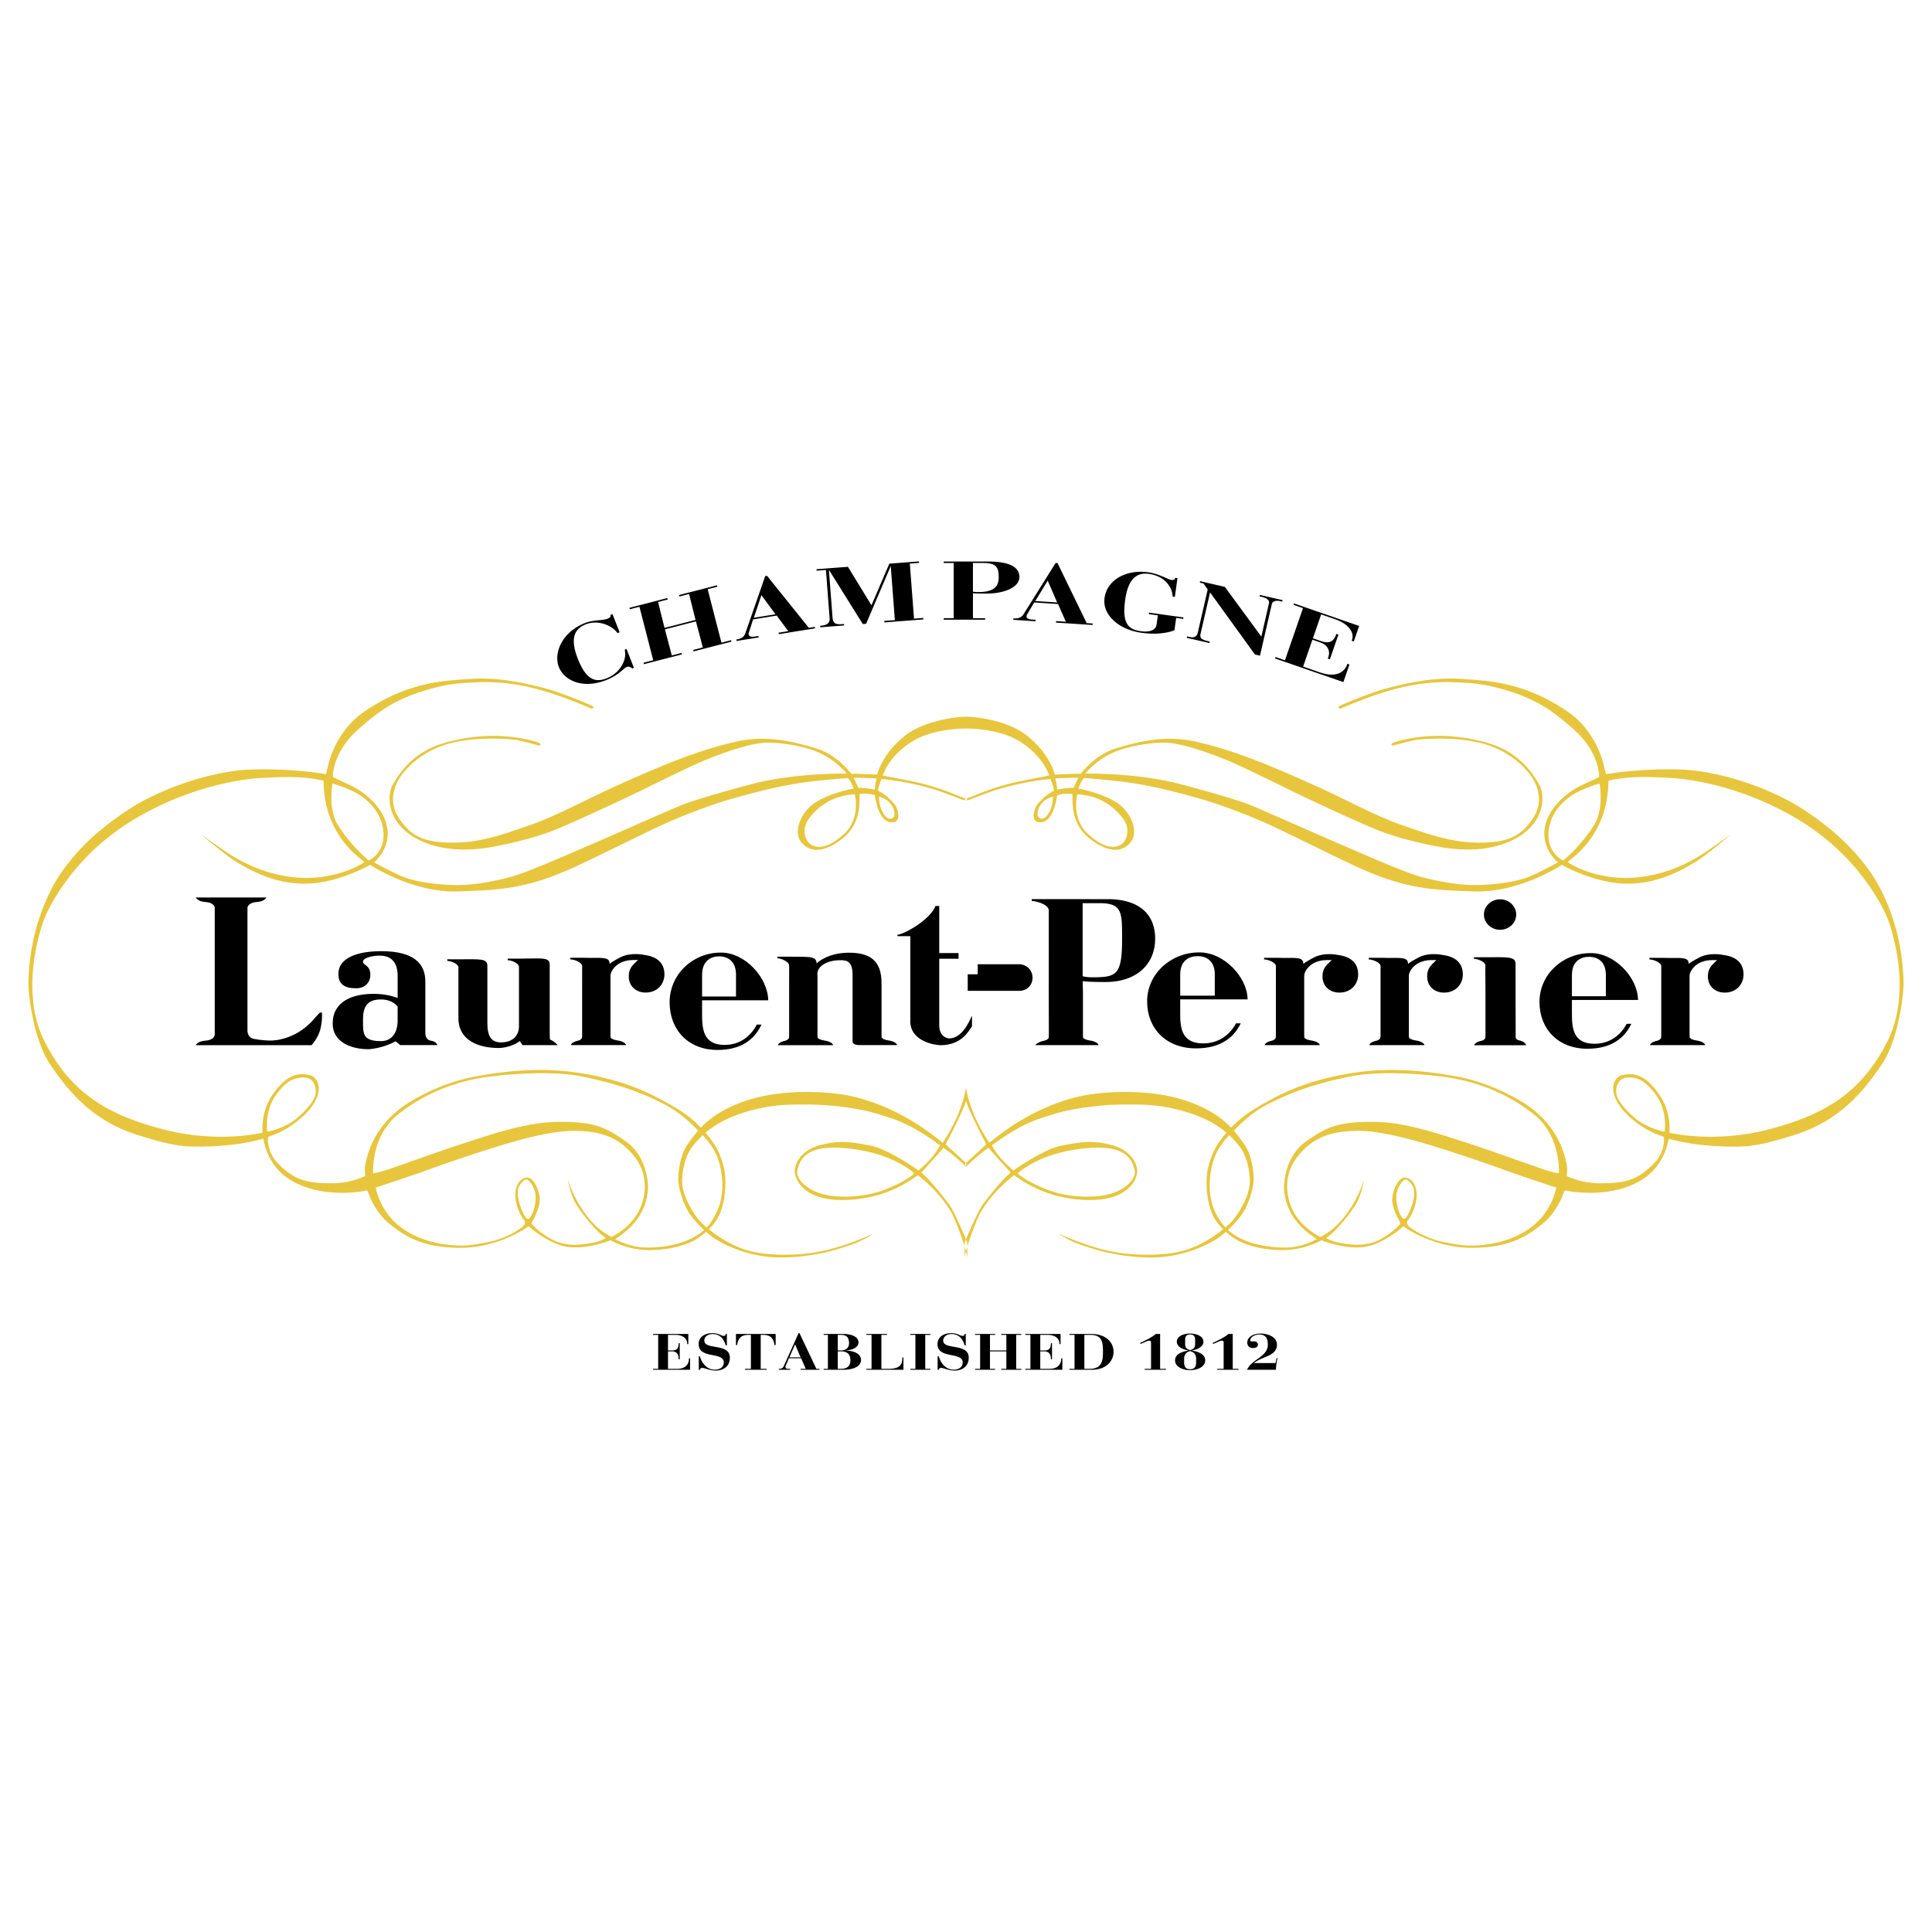 <svg xmlns="http://www.w3.org/2000/svg" width="2500" height="2500" viewBox="0 0 192.756 192.756"><g fill-rule="evenodd" clip-rule="evenodd"><path fill="#fff" d="M0 0h192.756v192.756H0V0z"/><path d="M85.282 79.244s.625 2.412-1.076 3.965-2.687 1.37-3.234 1.096c-.548-.274-1.15-1.516-.2-2.721s2.335-2.212 4.51-2.34zm3.637 1.042c.203.237.511 1.059.163 1.299s-.674.054-1.039-.605c-.365-.659-.343-1.505-.343-1.505.887.276 1.016.574 1.219.811zm-4.302-2.63s.251.183.548 1.028c-.228 0-3.146.64-4.361 1.804-1.074 1.028-1.919 3.015-.32 4.02 1.598 1.005 3.814-1.028 3.996-1.233.183-.206.982-.959 1.211-2.512.091-.822.066-1.534.066-1.534s.674-.167 1.532.118c.069.525.411 2.604 1.599 2.695 1.188.091.666-1.466.343-1.827-.626-.701-.976-.986-1.634-1.335 0 0 .032-.325.277-.97l.138-.37-3.542-.053.147.169zm2.662 1.12s-1.054-.206-1.641-.167c0 0-.388-.888-.507-1.063l2.339.072c-.001 0-.159.634-.191 1.158zM101.539 117.074s2.012-2.008 6.555-2.49c2.889-.305 4.727.16 5.115 2.217.168.893-1.096 2.055-2.877 2.42s-4.162.125-5.777-.502c-2.354-.914-3.016-1.645-3.016-1.645zm-13.336 1.645c-1.616.627-3.997.867-5.778.502s-3.046-1.527-2.877-2.42c.388-2.057 2.227-2.521 5.116-2.217 4.542.482 6.554 2.49 6.554 2.49s-.664.731-3.015 1.645zm8.17-8.907c.259.936 1.602 3.539 1.787 3.881.182.338.236.488.236.488l-2.133 1.955.118.281c.605-.652 1.832-1.646 2.257-1.902.137.229 2.193 2.467 2.193 2.467s-.504.457-.801.775a41.881 41.881 0 0 0-1.871 2.262c-.686.891-1.919 3.975-1.919 3.975v1.438s.274-1.461 1.278-3.812c1.006-2.354 3.609-4.363 3.678-4.363 1.256.914 3.723 2.467 7.582 2.467s4.703-2.123 4.682-2.9c-.023-.775-.641-2.102-2.627-2.604s-3.221-.25-4.979.092-4.75 2.467-4.75 2.467-.686-.594-1.164-1.119a7.346 7.346 0 0 1-.982-1.393c3.174-2.307 4.566-2.604 6.234-3.129 1.666-.525 3.951-.777 5.115-.869.941-.074 2.9-.113 4.293-.021 1.395.09 3.562.457 5.551 1.369 1.986.914 2.969 2.102 3.426 2.65.455.547 1.049 1.666 1.119 3.447.068 1.781-1.496 3.848-1.828 4.18-1.188 1.188-2.717 2.078-3.471 2.398-.754.318-1.85.867-4.865.891-3.014.021-4.932-.617-6.051-.982s-2.855-1.096-2.855-1.096.959.662 2.307 1.119c1.348.455 3.541 1.178 6.668 1.232 3.883.068 6.646-1.713 7.125-2.078a11.609 11.609 0 0 0 2.08-2.078c.775-1.006 1.277-2.877 1.277-3.631s-.182-2.443-.959-3.541c-.775-1.096-1.35-1.746-2.055-2.328-1.736-1.439-3.98-2.1-5.07-2.354-3.631-.844-7.541-.436-9.043-.113-5.23 1.119-8.854 4.404-9.25 4.682-1.82-2.711-2.244-4.93-2.332-5.541h.005c-.087.615-.513 2.832-2.332 5.541-.397-.277-4.02-3.562-9.25-4.682-1.501-.322-5.412-.73-9.044.113-1.09.254-3.334.914-5.069 2.354-.705.582-1.279 1.232-2.056 2.328-.776 1.098-.959 2.787-.959 3.541s.502 2.625 1.279 3.631a11.578 11.578 0 0 0 2.079 2.078c.479.365 3.243 2.146 7.125 2.078 3.129-.055 5.321-.777 6.668-1.232 1.347-.457 2.307-1.119 2.307-1.119s-1.736.73-2.855 1.096c-1.119.365-3.037 1.004-6.052.982-3.015-.023-4.11-.572-4.864-.891-.753-.32-2.284-1.211-3.471-2.398-.332-.332-1.896-2.398-1.827-4.18s.662-2.9 1.119-3.447c.457-.549 1.438-1.736 3.426-2.65 1.987-.912 4.156-1.279 5.549-1.369a36.328 36.328 0 0 1 4.293.021c1.165.092 3.449.344 5.116.869s3.06.822 6.234 3.129c-.131.25-.502.867-.982 1.393s-1.165 1.119-1.165 1.119-2.992-2.125-4.75-2.467-2.992-.594-4.979-.092-2.603 1.828-2.626 2.604c-.022.777.822 2.9 4.682 2.9 3.86 0 6.326-1.553 7.582-2.467.069 0 2.672 2.01 3.677 4.363 1.005 2.352 1.279 3.812 1.279 3.812v-1.438s-1.233-3.084-1.918-3.975-1.576-1.941-1.873-2.262c-.297-.318-.799-.775-.799-.775s2.055-2.238 2.192-2.467c.415.25 1.583 1.193 2.204 1.846a.727.727 0 0 1 .054.057l.057-.336-2.08-1.9s.04-.111.244-.488c.194-.352 1.573-3.014 1.779-3.882z" fill="#e7c63d"/><path d="M165.373 112.734c-.488-.15-1.51-.58-2.072-1.035-.562-.457-1.432-1.248-1.873-2.102-.443-.854-.031-2.041.883-2.088.912-.045 1.797.17 2.939 1.781 1.143 1.613.836 3.609.836 3.609s-.225-.012-.713-.165zm-111.929 6.709c-.023 1.174-.405 1.836-.623 2.102-.217.266-.583-.264-.914-1.229s-.271-1.65-.131-1.918.511-.725.745-.73c.218-.006.94.828.923 1.775zm-15.964-.953s3.562-1.166 5.481-1.873c1.918-.707 5.846-2.01 7.742-2.559 1.896-.547 4.613-1.256 6.577-1.232 1.964.023 4.248.273 6.029 2.58s.822 4.818.252 5.732c-.571.914-1.439 1.713-2.559 2.283-.359-.232-1.461-.707-2.694-2.443-1.233-1.734-1.667-3.357-1.667-3.357s.251 1.553.845 2.535 1.71 2.285 2.352 2.879c.297.273.617.479.617.479s-.617.502-2.694.662c-2.078.16-3.266-.844-3.769-1.211-.502-.365-.936-.844-.936-.844l.022-.184s.799-1.369.776-2.26c-.022-.891-.616-2.238-1.301-2.193-.686.047-1.302.914-1.097 2.238.206 1.324.914 2.123.914 2.123s.069.275-.194.516c-.263.238-1.633 1.188-3.426 1.553-1.419.287-2.215.387-3.037.354-.822-.036-6.931-.206-8.233-5.778zm-.251-1.463s-.251-3.652 2.489-5.846c2.741-2.193 5.778-3.221 8.245-3.631 2.466-.412 7.16-.746 10.048-.16 3.608.73 5.823 1.598 7.445 2.375 1.621.777 2.489 1.324 4.064 2.9 0 0 1.302 1.143 1.896 2.42.594 1.279 1.21 4.135-.228 6.441-.231.371-1.325 2.648-5.938 2.924-1.142.068-2.284 0-3.882-.822.613-.438 2.945-1.783 3.265-4.773.094-.889-.16-3.562-2.192-4.979-2.033-1.416-3.152-2.008-6.988-1.941-3.178.057-6.92 1.416-9.089 2.102-2.17.684-7.422 2.604-8.245 2.83-.821.229-.89.16-.89.16zm-10.56-4.127s-.305-1.996.837-3.609c1.142-1.611 2.026-1.826 2.94-1.781.914.047 1.325 1.234.882 2.088s-1.311 1.645-1.873 2.102c-.562.455-1.584.885-2.072 1.035-.488.152-.714.165-.714.165zm8.328-34.056c1.339.579 3.078 1.978 3.26 4.139s-1.461 2.863-1.461 2.863-1.584-1.219-3.046-3.471c-1.062-1.636-.58-4.202-.58-4.202s.488.091 1.827.671zm124.589-.671s.482 2.566-.58 4.202c-1.461 2.252-3.045 3.471-3.045 3.471s-1.645-.702-1.461-2.863c.182-2.161 1.92-3.56 3.26-4.139 1.338-.58 1.826-.671 1.826-.671zm-57.955-4.262c2.512 1.507 3.045 3.469 3.045 3.469s-.396.07-.854.162c-.455.092-1.826.343-2.9.594-1.072.251-2.74.822-3.311 1.073s-1.256.479-1.256.479-.251.183.022.183.708-.251 2.376-.845c1.666-.594 3.197-.868 3.631-.959 0 0 3.006-.624 5.797-.433 0 0 .523 0 3.293.296 2.697.289 5.205.914 7.855 1.644 2.648.731 5.709 1.964 7.49 2.786s5.25 2.563 8.039 3.883c5.115 2.42 7.811 2.558 12.287 2.694 4.475.137 8.678-2.649 8.678-2.649s3.105 1.781 6.258 1.873c3.15.092 5.572-1.279 6.896-2.056s3.791-2.923 3.791-2.923-.914.685-1.736 1.233-3.471 2.649-7.535 3.106c-4.066.457-7.129-1.419-7.08-1.553 4.064-2.969 4.02-7.08 4.064-8.084 2.422-.548 4.797-.32 6.074-.274 1.098.04 6.807.502 12.928 4.202 6.119 3.7 8.541 8.998 8.906 10.003.365 1.004 2.42 7.125-.092 12.104-2.615 5.182-6.395 7.354-11.875 8.77-5.482 1.416-9.867.318-9.867.318s.229-1.918-.912-3.652c-1.445-2.193-2.664-2.359-3.807-2.084-1.141.273-1.766 2.541 1.889 5.053.656.453 1.426.807 2.24 1.088.105.033.18 1.516-.939 2.656-1.695 1.73-2.945 1.965-5.207 1.988-2.197.021-3.539-.754-3.539-.754s.191-.332-.023-1.348c-.707-3.357-3.018-5.18-4.385-6.006-3.014-1.828-5.648-2.375-6.371-2.514-4.818-.912-8.293-.83-11.465-.229-3.709.707-6.127 1.748-9.043 3.541-1.896 1.164-3.152 2.854-3.541 3.471s-.959 1.896-1.051 3.152c-.088 1.232.068 3.105.846 4.316.777 1.209 2.033 2.031 2.785 2.328.754.297 1.965.686 3.883.709 2.215.025 3.928-.982 3.928-.982s1.92.799 3.859.709c1.941-.092 3.883-1.736 4.135-1.965s.273-.068.273-.068 2.879 2.102 6.807 2.078c3.699-.023 5.436-1.143 7.01-2.422 1.576-1.277 2.17-3.311 2.17-3.311s4.064.938 7.354-.846c2.838-1.537 2.949-4.332 3.066-4.301 3.4.973 7.393.762 7.393.762s1.576.045 5.459-1.256c4.303-1.441 6.623-4.34 8.359-6.896 1.734-2.559 2.221-7.193 2.191-8.268-.092-3.54-.955-6.609-2.283-9.227-1.668-3.289-4.668-5.709-4.979-5.96-2.604-2.124-4.373-2.992-5.299-3.426-4.049-1.904-7.65-2.489-9.455-2.558-4.43-.16-7.672.457-7.672.457s-.029-.1-.207-.845c-.525-2.215-1.875-4.194-3.539-5.344-4.361-3.015-7.947-3.129-10.596-3.312-2.65-.183-4.98.297-7.104.822-2.123.525-5.002 1.805-5.002 1.805s-.342.137-.229.251c.115.114.275.092.389-.022.822-.297 2.832-1.233 5.504-1.919 1.893-.485 3.791-.662 5.299-.616 1.508.045 2.9.114 4.338.479 1.762.448 2.787.845 3.654 1.256.869.411 2.027.965 4.293 2.992 2.605 2.329 2.514 4.727 2.514 4.727s-.549.274-1.736.822c-1.188.548-3.289 2.056-3.676 4.202-.389 2.147 1.301 3.494 1.301 3.494s-1.439.822-2.717 1.37c-1.279.548-3.221.822-5.07.891-1.85.068-3.906-.297-5.756-.777s-6.965-2.786-8.221-3.311-7.354-3.243-8.975-3.905c-1.623-.663-6.881-2.067-7.309-2.169-4.477-1.073-9.135-.937-9.113-.959 1.326-1.531 2.764-2.124 3.518-2.375.754-.252 2.467-.686 4.316-.708 1.85-.022 5.299 1.325 6.6 1.873 1.303.548 5.414 2.58 6.486 3.105 1.074.525 5.801 2.741 8.016 3.654 2.215.913 4.818 1.461 6.098 1.712 1.279.251 4.955.868 7.947-.799s2.869-4.347 2.33-5.321c-2.033-3.677-5.088-4.228-6.736-4.567-4.227-.868-7.588.237-7.857.365-.342.16-.045.274-.045.274s1.736-.457 2.215-.548c.48-.091 3.678-.388 6.395.251 2.717.64 4.203 2.124 4.887 2.923.686.799 1.781 2.649.525 4.59-1.256 1.941-2.717 2.489-5.549 2.466-2.832-.022-5.32-.982-7.697-1.804-2.375-.822-5.512-2.518-8.061-3.677-6.029-2.74-9.021-3.814-12.24-4.568-3.221-.753-6.029.023-8.131.663-2.102.639-3.459 2.518-3.459 2.518-.676-.017-2.594.085-2.594.085s-.455-2.124-2.922-3.997c-1.771-1.344-4.736-1.782-5.934-1.782-1.15 0-4.208.466-5.942 1.782-2.466 1.873-2.923 3.997-2.923 3.997s-1.917-.102-2.593-.085c0 0-1.358-1.878-3.459-2.518-2.101-.64-4.91-1.416-8.13-.663-3.221.754-6.212 1.828-12.241 4.568-2.549 1.159-5.687 2.855-8.062 3.677-2.375.822-4.864 1.782-7.696 1.804-2.832.023-4.293-.525-5.55-2.466-1.256-1.941-.16-3.791.525-4.59.686-.799 2.17-2.284 4.887-2.923 2.718-.639 5.915-.342 6.395-.251s2.215.548 2.215.548.297-.114-.046-.274c-.269-.128-3.631-1.233-7.855-.365-1.65.339-4.705.891-6.737 4.567-.54.974-.663 3.654 2.33 5.321 2.992 1.667 6.668 1.051 7.947.799 1.279-.251 3.883-.799 6.098-1.712 2.216-.914 6.943-3.129 8.017-3.654 1.073-.525 5.184-2.558 6.485-3.105 1.302-.548 4.75-1.896 6.6-1.873 1.85.023 3.563.457 4.316.708.754.251 2.193.844 3.517 2.375.023.022-4.636-.114-9.112.959-.428.103-5.687 1.507-7.308 2.169-1.622.662-7.719 3.38-8.975 3.905s-6.372 2.832-8.222 3.311c-1.85.479-3.905.845-5.755.777-1.85-.069-3.791-.343-5.07-.891-1.279-.548-2.718-1.37-2.718-1.37s1.69-1.347 1.302-3.494c-.388-2.146-2.489-3.654-3.677-4.202a69.26 69.26 0 0 1-1.736-.822s-.091-2.398 2.513-4.727c2.267-2.027 3.425-2.581 4.293-2.992.868-.411 1.893-.808 3.654-1.256 1.438-.365 2.832-.434 4.339-.479 1.507-.046 3.406.131 5.298.616 2.672.686 4.682 1.622 5.504 1.919.114.114.274.137.388.022s-.229-.251-.229-.251-2.877-1.279-5.001-1.805c-2.124-.525-4.453-1.004-7.102-.822-2.649.183-6.235.297-10.597 3.312-1.664 1.15-3.015 3.128-3.54 5.344-.177.745-.206.845-.206.845s-3.243-.617-7.673-.457c-1.804.068-5.406.654-9.455 2.558-.925.434-2.695 1.302-5.298 3.426-.311.251-3.312 2.672-4.979 5.96-1.327 2.618-2.192 5.687-2.284 9.227-.029 1.074.457 5.709 2.192 8.268 1.735 2.557 4.057 5.455 8.359 6.896 3.882 1.301 5.458 1.256 5.458 1.256s3.993.211 7.394-.762c.117-.031.228 2.764 3.066 4.301 3.289 1.783 7.354.846 7.354.846s.594 2.033 2.169 3.311c1.576 1.279 3.312 2.398 7.011 2.422 3.928.023 6.806-2.078 6.806-2.078s.023-.16.274.068c.251.229 2.192 1.873 4.134 1.965 1.941.09 3.859-.709 3.859-.709s1.713 1.008 3.928.982c1.918-.023 3.128-.412 3.882-.709s2.01-1.119 2.787-2.328c.776-1.211.933-3.084.845-4.316-.091-1.256-.662-2.535-1.051-3.152-.388-.617-1.644-2.307-3.54-3.471-2.917-1.793-5.335-2.834-9.043-3.541-3.172-.602-6.646-.684-11.464.229-.722.139-3.357.686-6.372 2.514-1.367.826-3.677 2.648-4.385 6.006-.214 1.016-.023 1.348-.023 1.348s-1.342.775-3.54.754c-2.261-.023-3.511-.258-5.207-1.988-1.119-1.141-1.045-2.623-.939-2.656.813-.281 1.584-.635 2.241-1.088 3.653-2.512 3.028-4.779 1.887-5.053-1.142-.275-2.361-.109-3.806 2.084-1.142 1.734-.913 3.652-.913 3.652s-4.385 1.098-9.866-.318-9.261-3.588-11.875-8.77C1.945 98.941 4 92.82 4.366 91.816c.366-1.005 2.786-6.303 8.907-10.003 6.12-3.7 11.83-4.162 12.926-4.202 1.279-.046 3.654-.274 6.075.274.045 1.005 0 5.116 4.065 8.084.049.134-3.015 2.01-7.079 1.553-4.065-.457-6.715-2.558-7.537-3.106-.823-.548-1.736-1.233-1.736-1.233s2.466 2.146 3.791 2.923 3.746 2.147 6.896 2.056c3.152-.091 6.258-1.873 6.258-1.873s4.202 2.786 8.678 2.649c4.476-.137 7.171-.274 12.287-2.694 2.789-1.319 6.258-3.061 8.039-3.883s4.841-2.055 7.49-2.786c2.649-.73 5.158-1.355 7.856-1.644 2.769-.296 3.292-.296 3.292-.296 2.792-.191 5.796.433 5.796.433.434.091 1.964.366 3.631.959 1.667.594 2.101.845 2.375.845s.023-.183.023-.183-.685-.229-1.256-.479c-.571-.251-2.238-.822-3.312-1.073-1.073-.251-2.444-.502-2.9-.594-.457-.091-.853-.162-.853-.162s.533-1.962 3.045-3.469c1.835-1.101 4.424-1.225 5.256-1.225.836-.001 3.422.126 5.252 1.224zm53.006 42.956c-.822-.227-6.074-2.146-8.244-2.83-2.17-.686-5.912-2.045-9.09-2.102-3.836-.066-4.955.525-6.988 1.941s-2.287 4.09-2.191 4.979c.318 2.99 2.65 4.336 3.264 4.773-1.598.822-2.74.891-3.881.822-4.613-.275-5.707-2.553-5.938-2.924-1.439-2.307-.822-5.162-.229-6.441.594-1.277 1.895-2.42 1.895-2.42 1.576-1.576 2.443-2.123 4.066-2.9 1.621-.777 3.836-1.645 7.443-2.375 2.891-.586 7.582-.252 10.049.16 2.467.41 5.504 1.438 8.244 3.631s2.49 5.846 2.49 5.846-.068.069-.89-.16zm-7.594 7.401c-.822.033-1.619-.066-3.037-.354-1.793-.365-3.164-1.314-3.426-1.553-.264-.24-.193-.516-.193-.516s.707-.799.912-2.123-.41-2.191-1.096-2.238c-.686-.045-1.279 1.303-1.301 2.193-.023.891.775 2.26.775 2.26l.023.184s-.434.479-.938.844c-.502.367-1.689 1.371-3.768 1.211s-2.695-.662-2.695-.662.32-.205.617-.479c.643-.594 1.758-1.896 2.352-2.879s.846-2.535.846-2.535-.434 1.623-1.668 3.357c-1.232 1.736-2.334 2.211-2.693 2.443-1.119-.57-1.988-1.369-2.559-2.283s-1.529-3.426.252-5.732 4.064-2.557 6.029-2.58c1.963-.023 4.682.686 6.576 1.232 1.896.549 5.824 1.852 7.742 2.559s5.48 1.873 5.48 1.873c-1.298 5.572-7.408 5.742-8.23 5.778zm-6.809-6.6c.234.006.605.463.746.73.139.268.199.953-.133 1.918-.33.965-.695 1.494-.912 1.229s-.6-.928-.623-2.102c-.017-.947.706-1.781.922-1.775z" fill="#e7c63d"/><path d="M105.057 79.474s.021.846-.344 1.505c-.365.66-.689.846-1.039.605-.348-.24-.039-1.062.164-1.299.201-.236.33-.534 1.219-.811zm6.927 2.11c.951 1.205.348 2.446-.199 2.721-.549.274-1.533.457-3.234-1.096-1.701-1.553-1.076-3.965-1.076-3.965 2.173.128 3.558 1.136 4.509 2.34zm-3.697-4.098l-3.543.053.139.37c.246.645.277.97.277.97-.658.349-1.008.634-1.635 1.335-.322.361-.844 1.918.344 1.827 1.188-.091 1.529-2.17 1.598-2.695.859-.285 1.533-.118 1.533-.118s-.025.712.066 1.534c.229 1.553 1.027 2.307 1.209 2.512.184.206 2.398 2.238 3.998 1.233 1.598-1.005.754-2.992-.32-4.02-1.217-1.165-4.133-1.804-4.361-1.804.297-.845.547-1.028.547-1.028l.148-.169zm-3 .132l2.34-.072c-.119.175-.508 1.063-.508 1.063-.588-.04-1.643.167-1.643.167-.031-.524-.189-1.158-.189-1.158z" fill="#e7c63d"/><path d="M75.973 102.221c-.701 1.512-2.064 2.533-4.376 2.533-2.955 0-4.789-2.031-4.789-4.752 0-2.826 2.355-4.961 5.08-4.961 2.424-.042 4.733 2.497 4.756 4.758h-6.596v1.396c0 1.416.094 3.057 2.241 3.057 1.42 0 2.554-.756 3.218-2.029l.466-.002zm-2.542-2.799V97.26c0-1.152-.597-1.843-1.705-1.843-.785 0-1.678.44-1.678 1.843v2.162h3.383zM123.789 102.1c-.715 1.488-2.104 2.496-4.461 2.496-3.012 0-4.879-2.002-4.879-4.684 0-2.785 2.4-4.889 5.176-4.889 2.471-.042 4.824 2.461 4.848 4.688h-6.723v1.377c0 1.396.096 3.012 2.285 3.012 1.447 0 2.602-.744 3.279-2h.475zm-2.59-2.76v-2.131c0-1.134-.609-1.815-1.738-1.815-.801 0-1.711.434-1.711 1.815v2.131h3.449zM162.758 102.145c-.701 1.484-2.064 2.488-4.377 2.488-2.955 0-4.787-1.996-4.787-4.668 0-2.775 2.354-4.873 5.078-4.873 2.426-.042 4.734 2.453 4.756 4.673h-6.596v1.371c0 1.391.096 3.002 2.242 3.002 1.42 0 2.553-.742 3.219-1.994h.465v.001zm-2.541-2.75v-2.123c0-1.131-.598-1.81-1.705-1.81-.785 0-1.68.432-1.68 1.81v2.123h3.385zM89.539 93.403v-.144c.555 0 3.235-1.433 3.793-2.869h.377v4.698h1.926v.567h-1.926v6.657c0 1.055.732 1.289 1 1.289 1.316 0 2.03-1.777 2.268-2.268v1.062c-.27.348-.967 1.885-3.14 1.885-.586 0-3.016-.398-3.016-2.387v-8.491h-1.282v.001zM21.424 90.558v12.594l-.004.104s-.021.508-.931.57c-.809.057-.953.453-.953.453l.192-.002h11.353s.635-.666.872-1.555c.221-.824.175-1.695.175-1.695h-.218l-.4.428c-1.76 2.203-3.997 2.363-4.52 2.363 0 0-.856 0-1.681-.176-.697-.146-.619-.92-.619-.92V90.564s.021-.507.931-.571c.809-.057.953-.453.953-.453h-6.845l-.184.003s.145.396.954.453c.909.063.931.571.931.571l-.006-.009zM43.011 103.834c-.603-.088-.572-.742-.572-.742l-.003-.34v-4.816c0-2.386-2.026-3.036-4.402-3.036-2.394 0-4.272.675-4.272 2.263 0 1.037.605 1.438 1.781 1.438.877 0 1.407-.602 1.407-1.334 0-1.004-.712-.941-.735-1.297-.022-.46 1.1-.628 1.658-.628 1.26 0 1.8.775 1.8 2.031v2.201s-.825-.369-2.1-.412c-2.454-.082-4.383.785-4.383 2.963 0 1.82 1.799 2.555 3.576 2.555 0 0 1.353-.051 2.706-.791l.459.381h3.707c-.001-.002-.091-.358-.627-.436zm-3.339-1.898c-.042 1.109-.577 1.936-1.661 1.936-1.902 0-1.791-.793-1.791-2.209 0-1.393.58-1.947 1.784-1.947s1.668.715 1.668.715v1.505zM44.625 95.711l.001.158c.396 0 1.123.308 1.123.669l-.013-.004v5.031c0 2.262 2.038 2.994 4.027 2.994 0 0 1.147.01 2.099-.688 0 0 .148.191.254.402h3.51s-.19-.297-.762-.572l-.02-.465v-7.02c0-.761-.93-.575-2.776-.575h-1.414l-.003.159c.396 0 1.127.309 1.127.67l-.001.549v5.35c0 .973-.625 1.629-1.797 1.629-1.005 0-1.355-.674-1.355-1.91v-5.721c0-.764-.717-.658-2.847-.658h-1.153v.002zM60.818 96.16c0-.64-.539-.603-1.966-.591l-.535-.011h-1.413l-.004.158c.397 0 1.181.309 1.181.67l-.001 2.432v4.268l-.004.369c-.006.277-.393.371-.393.371-.698.146-.724.441-.724.441h5.503s-.026-.295-.724-.441c0 0-.822-.094-.828-.371l-.003-.369v-5.73c0-.486.652-1.576 2.27-1.576l.476-.003c-.42.446-.92.711-.92 1.643 0 .965.716 1.607 1.68 1.607 1.186 0 1.878-.865 1.878-1.805 0-1.186-.776-1.792-2.014-1.95 0 0-1.328-.31-2.411.253-.762.397-1.048.635-1.048.635zM130.033 96.164c0-.64-.539-.602-1.967-.59l-.533-.012h-1.414l-.004.159c.396 0 1.182.309 1.182.67l-.002 2.434v4.266l-.004.371c-.006.275-.393.369-.393.369-.697.148-.725.441-.725.441h5.504s-.027-.293-.725-.441c0 0-.822-.094-.828-.369l-.004-.371v-5.73c0-.486.652-1.575 2.27-1.575l.477-.002c-.42.445-.92.71-.92 1.644 0 .963.717 1.605 1.68 1.605 1.186 0 1.877-.865 1.877-1.805 0-1.186-.775-1.792-2.014-1.95 0 0-1.328-.311-2.41.254-.762.395-1.047.632-1.047.632zM140.475 96.164c0-.64-.539-.602-1.967-.59l-.535-.012h-1.412l-.004.159c.396 0 1.18.309 1.18.67v6.7l-.004.371c-.006.275-.393.369-.393.369-.699.148-.725.441-.725.441h5.504s-.027-.293-.725-.441c0 0-.822-.094-.828-.369l-.004-.371v-5.73c0-.486.652-1.575 2.27-1.575l.477-.002c-.42.445-.92.71-.922 1.644 0 .963.717 1.605 1.682 1.605 1.186 0 1.877-.865 1.877-1.805 0-1.186-.775-1.792-2.014-1.95 0 0-1.328-.311-2.41.254-.762.395-1.047.632-1.047.632zM168.482 96.168c0-.641-.539-.603-1.967-.592l-.533-.011h-1.414l-.002.158c.396 0 1.18.308 1.18.669l-.002 2.434v4.266l-.004.371c-.006.275-.393.369-.393.369-.697.148-.725.441-.725.441h5.504s-.027-.293-.725-.441c0 0-.822-.094-.828-.369l-.004-.371v-5.73c0-.486.652-1.575 2.27-1.575l.477-.002c-.42.444-.92.71-.92 1.643 0 .963.717 1.605 1.68 1.605 1.186 0 1.879-.865 1.879-1.803 0-1.187-.777-1.793-2.016-1.951 0 0-1.328-.31-2.41.254-.761.396-1.047.635-1.047.635zM85.638 104.268h3.864s-.026-.293-.724-.441c0 0-.821-.094-.828-.369l.001-.238v-5.15c0-2.261-1.197-3.004-3.186-3.018-2.268-.016-3.293 1.071-3.293 1.071 0-.641-.539-.674-1.966-.663l-.535-.011h-1.414v.158c.396 0 1.177.356 1.177.717l-.001 2.504v4.268l-.003.369c-.006.275-.393.371-.393.371-.698.146-.725.441-.725.441h5.504s-.026-.295-.724-.441c0 0-.822-.096-.829-.371l-.003-.369v-5.73l-.012-.189c0-.791.981-1.378 2.279-1.378.606 0 1.235.033 1.235 1.498v6.615c0 .34.576.356.576.356z"/><path d="M97.549 97.205h4.186s.285.031.285.348c0 .318-.301.303-.301.303h-4.17v-.651z" stroke="#000" stroke-width="2" stroke-miterlimit="2.613"/><path d="M108.014 97.4c.252.062.586.105.879.105 2.492 0 3.057-.162 3.057-3.83 0-2.658.021-3.565-2.24-3.565h-1.695v7.29h-.001zm-3.375-4.291v-2.262c0-.622-1.309-.959-1.705-.959l.006-.18h1.936l5.65.001c2.945 0 4.723 1.361 4.723 3.936 0 2.534-1.812 4.331-4.973 4.331-.879 0-1.629-.02-2.258-.082l.027 1.002v4.197l.004.371c.006.275.828.369.828.369.697.148.725.441.725.441h-6.312s.178-.293.875-.441c0 0 .469-.094.475-.369l.004-.371-.008-4.266.003-5.718zM151.217 103.1v.371c.006.275.381.336.381.336.602.127.666.475.666.475H147.083s.025-.293.725-.441c0 0 .387-.094.393-.369l.004-.371v-4.266l-.018-2.504.014.003c0-.361-.744-.669-1.143-.669v-.159h1.154c2.129 0 2.994-.106 2.994.657l.011 6.937zM149.662 92.764c.889 0 1.609-.68 1.609-1.519s-.721-1.519-1.609-1.519-1.609.68-1.609 1.519.72 1.519 1.609 1.519zM61.819 63.085l-.207.081c-.49-.712-1.875-1.383-3.179-.872-1.156.453-1.557 1.451-.791 3.41.731 1.866 1.556 2.491 2.861 1.979 1.477-.578 1.95-1.897 1.866-2.582l-.033-.288.172-.067.736 1.881-.171.067c-.091-.097-.306-.243-.547-.149-.366.144-.71.783-2.083 1.321-2.266.887-4.148.057-4.687-1.318-.535-1.367.277-3.474 2.623-4.393.824-.323 1.755-.236 2.236-.424.241-.095.339-.213.288-.378l.206-.081.71 1.813zM64.208 66.121l.963-.248-1.373-5.335-.964.249-.037-.144 3.785-.975.037.144-.964.248.645 2.586 3.095-.797-.645-2.585-.965.248-.036-.144 3.784-.974.037.143-.964.249 1.373 5.334.965-.248.036.144-3.784.974-.037-.144.964-.248-.691-2.605-3.095.797.691 2.605.964-.249.037.145-3.785.974-.036-.144zM73.467 63.803l.157-.025c.457-.099.645-.329.747-.621l1.974-5.681.182-.029 4.172 5.192.595-.096.024.146-3.616.582-.024-.146.971-.156-1.158-1.551-2.354.379-.398 1.242c-.025.071-.06.168-.045.258.043.269.388.247.631.208l.34-.055.023.146-2.196.354-.025-.147zm3.902-2.516l-1.387-1.89-.024.004-.748 2.234 2.159-.348zM81.829 62.437l.049-.004c.821-.062.917-.425.89-.779l-.364-4.787-.931.071-.012-.148 3.137-.239 2.336 3.817.024-.002 1.769-4.13 2.954-.225.011.148-.919.07.418 5.494.919-.07.011.148-3.884.296-.012-.148 1.054-.08-.406-5.346-.024.002-2.438 5.711-.331.025-3.354-5.369-.024.002.354 4.663c.05.666.317.761.979.711l.171-.013.012.147-2.378.182-.011-.147zM94.158 61.679h.996V56.17h-.996v-.148h4.389c2.15 0 3.158.536 3.158 1.551 0 .998-1.451 1.649-3.307 1.649-.516 0-.959-.008-1.328-.033v2.491h1.217v.148h-4.129v-.149zm2.912-2.648c.148.025.346.042.518.042 1.463 0 2.053-.479 2.053-1.452 0-1.047-.246-1.452-1.574-1.452h-.997v2.862zM101.107 61.69l.16.011c.467.006.701-.177.865-.439l3.189-5.098.186.012 2.91 5.992.6.039-.01.148-3.654-.238.01-.148.98.064-.783-1.77-2.379-.155-.664 1.122a.541.541 0 0 0-.102.241c-.018.271.322.327.568.343l.344.022-.01.148-2.221-.145.011-.149zm4.366-1.583l-.932-2.151-.023-.002-1.229 2.011 2.184.142zM117.174 62.882c-.762.293-1.85.45-3.311.247-2.229-.31-3.898-1.774-3.662-3.474.256-1.83 2.197-2.858 4.352-2.558 1.121.156 1.973.716 2.303.762.256.035.379-.056.4-.211l.219.031-.26 1.878-.221-.03c-.035-.988-.805-2.052-2.375-2.271-1.498-.209-2.129.936-2.359 2.586-.354 2.54.432 2.974 1.588 3.135.803.111 1.461-.071 1.545-.676l.127-.907-.9-.125.02-.147 3.434.478-.021.146-.705-.098-.174 1.234zM118.434 63.493l.084.019.131.03c.371.085.738.077.852-.414l.992-4.316-.418-.596-.371-.085.033-.145 2.467.567 3.621 4.936.023.006.756-3.296c.07-.305-.182-.524-.709-.646l-.227-.052.033-.145 2.264.52-.033.145-.168-.039c-.539-.124-.82.057-.867.258l-1.189 5.176-.502-.116-4.459-6.17-.023-.005-.943 4.107c-.105.458.139.599.811.753l.107.025-.033.145-2.264-.521.032-.141zM127.26 65.553l.941.325L130 60.672l-.941-.326.049-.14 6.494 2.244-.537 1.551-.209-.072.039-.108c.244-.71-.33-1.571-1.713-2.049l-1.369-.474-.824 2.385.801.277c.756.261 1.25.109 1.506-.631l.029-.086.209.072-.85 2.463-.211-.072.062-.179c.191-.554-.039-1.166-.795-1.426l-.801-.277-.926 2.681 1.672.579c1.906.659 2.551-.305 2.705-.75l.037-.109.209.072-.605 1.754-6.82-2.357.049-.141zM65.157 136.57h.51v-3.389h-.51v-.092h3.517v1.01h-.114v-.07c0-.463-.421-.848-1.17-.848h-.742v1.553h.434c.409 0 .623-.188.623-.67v-.057h.113v1.604h-.113v-.115c0-.361-.214-.67-.623-.67h-.434v1.744h.905c1.032 0 1.183-.689 1.183-.979v-.07h.113v1.141h-3.692v-.092zM69.716 135.318h.113c.151.572.629 1.334 1.479 1.334.541 0 .905-.27.905-.715 0-1.107-2.509-.311-2.509-1.838 0-.67.553-1.09 1.383-1.09.636 0 .837.273 1.12.273.188 0 .201-.133.201-.197h.113v1.141h-.113c-.157-.537-.51-1.127-1.302-1.127-.478 0-.836.26-.836.65 0 .979 2.547.207 2.547 1.715 0 .791-.554 1.279-1.44 1.279-.547 0-1.063-.264-1.314-.264-.17 0-.233.09-.233.188h-.113v-1.349h-.001zM74.332 136.57h.585v-3.389h-.258c-.817 0-1.025.461-1.119 1.02h-.114v-1.111h3.962v1.111h-.113c-.094-.559-.302-1.02-1.12-1.02h-.258v3.389h.585v.092h-2.151v-.092h.001zM77.702 136.57h.082c.239-.014.352-.137.427-.303l1.46-3.258h.094l1.686 3.561h.308v.092h-1.875v-.092h.503l-.459-1.055h-1.22l-.302.715a.385.385 0 0 0-.044.152c0 .168.176.188.302.188h.176v.092h-1.139v-.092h.001zm2.176-1.146l-.547-1.283h-.013l-.56 1.283h1.12zM82.18 136.57h.421v-3.389h-.421v-.092h2.006c.705 0 1.465.254 1.465.842 0 .543-.686.771-1.289.812v.01c.861 0 1.541.326 1.541.934 0 .559-.617.975-1.787.975H82.18v-.092zm1.403 0h.29c.635 0 .975-.258.975-.877 0-.539-.321-.867-.881-.867h-.384v1.744zm0-1.836h.34c.377 0 .786-.197.786-.715 0-.59-.258-.838-.792-.838h-.333v1.553h-.001zM86.444 136.57h.51v-3.389h-.51v-.092H88.5v.092h-.565v3.389h.723c1.114 0 1.365-.436 1.365-1.023v-.102h.113v1.217h-3.692v-.092zM90.821 136.57h.51v-3.388h-.51v-.092h2v.092h-.509v3.388h.509v.092h-2v-.092zM93.55 135.318h.113c.151.572.629 1.334 1.478 1.334.541 0 .906-.27.906-.715 0-1.107-2.509-.311-2.509-1.838 0-.67.553-1.09 1.383-1.09.635 0 .836.273 1.12.273.189 0 .201-.133.201-.197h.113v1.141h-.113c-.157-.537-.509-1.127-1.302-1.127-.478 0-.837.26-.837.65 0 .979 2.548.207 2.548 1.715 0 .791-.554 1.279-1.44 1.279-.547 0-1.063-.264-1.314-.264-.17 0-.233.09-.233.188h-.114v-1.349zM97.277 136.57h.51v-3.388h-.51v-.092h2.002v.092h-.509v1.552h1.634v-1.552h-.509v-.092h2v.092h-.51v3.388h.51v.092h-2v-.092h.509v-1.744H98.77v1.744h.509v.092h-2.002v-.092zM102.295 136.57h.51v-3.389h-.51v-.092h3.518v1.01h-.113v-.07c0-.463-.422-.848-1.17-.848h-.742v1.553h.434c.408 0 .623-.188.623-.67v-.057h.113v1.604h-.113v-.115c0-.361-.215-.67-.623-.67h-.434v1.744h.904c1.031 0 1.184-.689 1.184-.979v-.07h.113v1.141h-3.693v-.092h-.001zM106.697 136.57h.51v-3.389h-.51v-.092h2.17c1.316 0 2.234.689 2.234 1.812 0 .639-.484 1.76-2.195 1.76h-2.209v-.091zm1.492 0h.521c1.232 0 1.334-.82 1.334-1.715 0-.969-.107-1.674-1.252-1.674h-.604v3.389h.001zM114.205 136.57h.635v-2.598c0-.162-.037-.213-.195-.213-.062 0-.15.02-.332.102l-.516.223-.057-.096c.604-.279 1.301-.635 1.572-.898h.434v3.48h.578v.092h-2.119v-.092zM118.916 134.738v.012c.666.102 1.326.369 1.326.963 0 .686-.811.99-1.504.99-.691 0-1.502-.305-1.502-.99 0-.594.66-.861 1.326-.963v-.012c-.547-.096-1.15-.363-1.15-.877 0-.543.666-.812 1.326-.812s1.328.27 1.328.812c0 .514-.603.782-1.15.877zm.42.772c0-.314-.193-.619-.598-.709-.402.09-.596.395-.596.709v.473c0 .387.193.629.596.629.404 0 .598-.242.598-.629v-.473zm-.1-1.881c0-.254-.107-.488-.498-.488-.389 0-.496.234-.496.488v.486c0 .33.139.473.496.594.359-.121.498-.264.498-.594v-.486zM121.449 136.57h.635v-2.598c0-.162-.037-.213-.195-.213-.062 0-.15.02-.332.102l-.516.223-.057-.096c.604-.279 1.301-.635 1.572-.898h.434v3.48h.578v.092h-2.119v-.092zM124.48 136.535c.088-.162.25-.365.42-.502.605-.574 1.592-.924 1.592-1.877 0-.527-.145-1.016-.867-1.016-.359 0-.881.234-.881.568 0 .178.195.117.352.117.24 0 .41.137.41.324 0 .238-.227.346-.498.346-.408 0-.566-.264-.566-.549 0-.553.604-.898 1.309-.898.83 0 1.648.377 1.648 1.107 0 1.172-1.447 1.141-2.297 1.836h2.158l.107-.492h.1c-.119.381-.156.857-.17 1.162h-2.887l.07-.126z"/></g></svg>